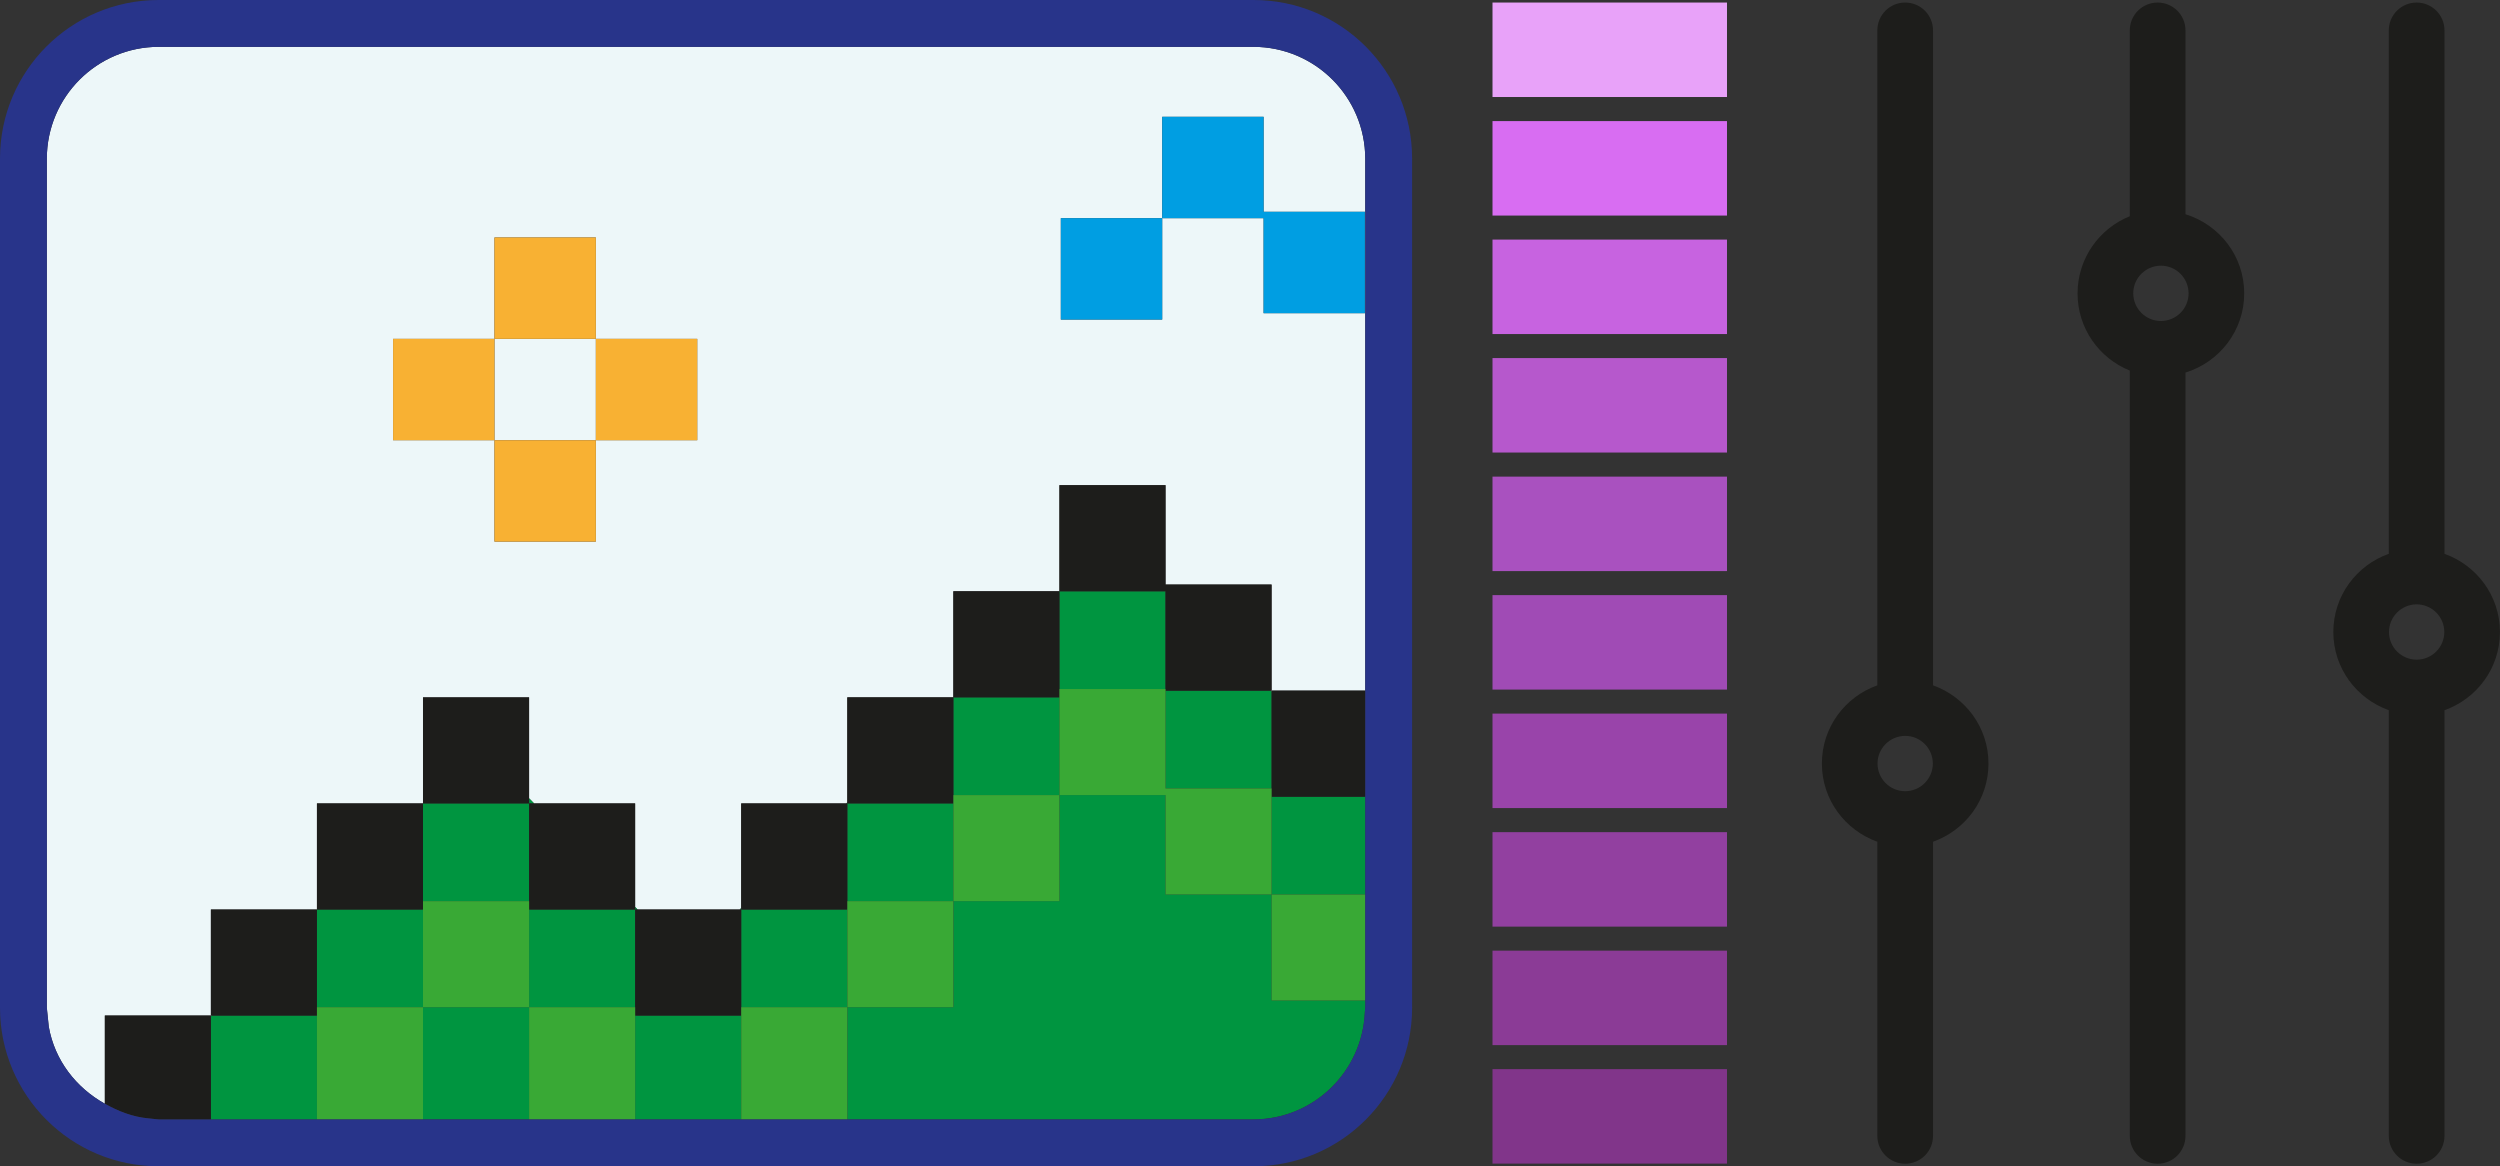 <?xml version="1.0" encoding="UTF-8"?><svg id="Calque_2" xmlns="http://www.w3.org/2000/svg" width="41.206" height="19.222" viewBox="0 0 41.206 19.222"><rect x="0" y="0" width="41.206" height="19.222" fill="#333333" stroke="none"/><polygon points="3.491 16.739 3.476 16.739 3.476 16.754 3.491 16.739" fill="#edf7f9"/><rect x="8.15" y="5.585" width="1.671" height="1.671" fill="#edf7f9"/><path d="M20.66,.772H2.615c-1.018,.002-1.841,.826-1.843,1.843v13.993l.005,.053,.027,.261c.097,.555,.45,1.006,.924,1.27v-1.453h1.748v-1.748h1.748v-1.748h1.747l.001-.001v-1.747h1.748v1.663l.083,.085h1.665v1.706l.041,.042h1.683l.024-.024v-1.724h1.732l.017-.017v-1.732h1.739l.009-.009v-1.74h1.747l.002-.002v-1.747h1.748v1.638h1.748v1.748h1.544V2.615c-.002-1.018-.825-1.841-1.843-1.843ZM11.492,7.256h-1.671v1.671h-1.671v-1.671h-1.671v-1.671h1.671v-1.671h1.671v1.671h1.671v1.671Zm11.006-2.094h-1.671v-1.566h-1.671v1.671h-1.671v-1.671h1.671V1.925h1.671v1.566h1.671v1.671Z" fill="#edf7f9"/><polygon points="5.231 14.991 5.224 14.991 5.224 14.998 5.231 14.991" fill="#edf7f9"/><polygon points="20.959 11.399 20.959 11.384 20.943 11.384 20.959 11.399" fill="#edf7f9"/><polygon points="17.462 9.744 17.461 9.746 17.462 9.746 17.462 9.744" fill="#009540"/><polygon points="5.231 14.991 5.224 14.998 5.224 16.601 6.972 16.601 6.972 14.991 5.231 14.991" fill="#009540"/><polygon points="12.217 14.967 12.194 14.991 12.217 14.991 12.217 14.967" fill="#009540"/><polygon points="13.966 13.226 13.949 13.242 13.966 13.242 13.966 13.226" fill="#009540"/><polygon points="15.714 11.485 15.705 11.494 15.714 11.494 15.714 11.485" fill="#009540"/><polygon points="19.211 11.384 19.211 12.995 20.959 12.995 20.959 11.399 20.943 11.384 19.211 11.384" fill="#009540"/><rect x="15.714" y="11.494" width="1.748" height="1.611" fill="#009540"/><rect x="6.972" y="13.242" width="1.748" height="1.611" fill="#009540"/><rect x="12.217" y="14.991" width="1.748" height="1.611" fill="#009540"/><rect x="17.462" y="9.746" width="1.748" height="1.611" fill="#009540"/><rect x="8.721" y="14.991" width="1.748" height="1.611" fill="#009540"/><polygon points="10.51 14.991 10.469 14.949 10.469 14.991 10.51 14.991" fill="#009540"/><path d="M20.959,14.743h-1.748v-1.638h-1.748v1.748h-1.748v1.748h-1.748v1.849h6.694c.991-.002,1.792-.785,1.835-1.766l.002-.024,.005-.053v-.116h-1.544v-1.748Z" fill="#009540"/><polygon points="20.959 14.743 22.503 14.743 22.503 13.492 22.503 13.132 20.959 13.132 20.959 14.743" fill="#009540"/><polygon points="6.972 13.241 6.971 13.242 6.972 13.242 6.972 13.241" fill="#009540"/><polygon points="3.491 16.739 3.476 16.754 3.476 18.35 3.476 18.451 4.119 18.451 5.224 18.451 5.224 16.739 3.491 16.739" fill="#009540"/><rect x="13.966" y="13.242" width="1.748" height="1.611" fill="#009540"/><polygon points="10.469 16.739 10.469 18.451 10.802 18.451 12.217 18.451 12.217 16.739 10.469 16.739" fill="#009540"/><rect x="6.972" y="16.601" width="1.748" height="1.849" fill="#009540"/><polygon points="8.804 13.242 8.721 13.157 8.721 13.242 8.804 13.242" fill="#009540"/><path d="M3.476,16.754v-.015H1.728v1.453c.22,.123,.456,.217,.72,.242l.167,.017h.861v-1.697Z" fill="#1d1d1b"/><polygon points="5.224 16.739 5.224 16.601 5.224 14.998 5.224 14.991 3.476 14.991 3.476 16.739 3.491 16.739 5.224 16.739" fill="#1d1d1b"/><polygon points="6.972 14.991 6.972 14.853 6.972 13.242 6.971 13.242 5.224 13.242 5.224 14.991 5.231 14.991 6.972 14.991" fill="#1d1d1b"/><polygon points="8.721 13.242 8.721 13.157 8.721 11.494 6.972 11.494 6.972 13.241 6.972 13.242 8.721 13.242" fill="#1d1d1b"/><polygon points="8.721 14.853 8.721 14.991 10.469 14.991 10.469 14.949 10.469 13.242 8.804 13.242 8.721 13.242 8.721 14.853" fill="#1d1d1b"/><polygon points="10.469 16.601 10.469 16.739 12.217 16.739 12.217 16.601 12.217 14.991 12.194 14.991 10.51 14.991 10.469 14.991 10.469 16.601" fill="#1d1d1b"/><polygon points="13.966 14.991 13.966 14.853 13.966 13.242 13.949 13.242 12.217 13.242 12.217 14.967 12.217 14.991 13.966 14.991" fill="#1d1d1b"/><polygon points="15.714 13.242 15.714 13.105 15.714 11.494 15.705 11.494 13.966 11.494 13.966 13.226 13.966 13.242 15.714 13.242" fill="#1d1d1b"/><polygon points="17.462 11.494 17.462 11.357 17.462 9.746 17.461 9.746 15.714 9.746 15.714 11.485 15.714 11.494 17.462 11.494" fill="#1d1d1b"/><polygon points="19.211 9.746 19.211 11.357 19.211 11.384 20.943 11.384 20.959 11.384 20.959 9.636 19.211 9.636 19.211 7.997 17.462 7.997 17.462 9.744 17.462 9.746 19.211 9.746" fill="#1d1d1b"/><polygon points="20.959 11.399 20.959 12.995 20.959 13.132 22.503 13.132 22.503 11.384 20.959 11.384 20.959 11.399" fill="#1d1d1b"/><polygon points="5.224 16.601 5.224 16.739 5.224 18.451 6.972 18.451 6.972 16.601 5.224 16.601" fill="#39a935"/><polygon points="8.721 14.853 6.972 14.853 6.972 14.991 6.972 16.601 8.721 16.601 8.721 14.991 8.721 14.853" fill="#39a935"/><polygon points="10.469 16.601 8.721 16.601 8.721 18.451 9.131 18.451 10.469 18.451 10.469 16.739 10.469 16.601" fill="#39a935"/><polygon points="12.217 16.601 12.217 16.739 12.217 18.451 13.966 18.451 13.966 16.601 12.217 16.601" fill="#39a935"/><polygon points="13.966 14.991 13.966 16.601 15.714 16.601 15.714 14.853 13.966 14.853 13.966 14.991" fill="#39a935"/><polygon points="15.714 13.242 15.714 14.853 17.462 14.853 17.462 13.105 15.714 13.105 15.714 13.242" fill="#39a935"/><polygon points="19.211 11.384 19.211 11.357 17.462 11.357 17.462 11.494 17.462 13.105 19.211 13.105 19.211 14.743 20.959 14.743 20.959 13.132 20.959 12.995 19.211 12.995 19.211 11.384" fill="#39a935"/><rect x="20.959" y="14.743" width="1.544" height="1.748" fill="#39a935"/><rect x="8.15" y="7.256" width="1.671" height="1.671" fill="#f8b133"/><rect x="6.479" y="5.585" width="1.671" height="1.671" fill="#f8b133"/><rect x="8.15" y="3.914" width="1.671" height="1.671" fill="#f8b133"/><rect x="9.821" y="5.585" width="1.671" height="1.671" fill="#f8b133"/><rect x="17.485" y="3.596" width="1.671" height="1.671" fill="#009ee2"/><polygon points="20.827 1.925 19.156 1.925 19.156 3.596 20.827 3.596 20.827 5.162 22.497 5.162 22.497 3.491 20.827 3.491 20.827 1.925" fill="#009ee2"/><path d="M20.66,0H2.615C1.17,0,0,1.171,0,2.615v13.993c0,1.444,1.17,2.615,2.615,2.615H20.66c1.444,0,2.615-1.17,2.615-2.615V2.615c-0-1.444-1.17-2.615-2.615-2.615Zm1.843,11.384v5.224l-.005,.053-.002,.024c-.043,.981-.844,1.764-1.835,1.766H2.615l-.167-.017c-.264-.024-.501-.119-.72-.242-.473-.264-.827-.715-.924-1.27l-.027-.261-.005-.053V2.615c.002-1.018,.825-1.841,1.843-1.843H20.66c1.018,.002,1.841,.826,1.843,1.843V11.384Z" fill="#28348a"/><path d="M36.022,3.53V.501c0-.253-.205-.459-.459-.459s-.459,.205-.459,.459V3.564c-.504,.203-.86,.695-.861,1.272,0,.577,.357,1.069,.861,1.272v12.614c0,.253,.205,.459,.459,.459s.459-.205,.459-.459V6.141c.559-.173,.968-.689,.968-1.305-0-.617-.409-1.132-.968-1.305Zm-.405,1.761c-.252-.001-.455-.204-.456-.456,0-.252,.204-.455,.456-.456,.252,0,.455,.204,.456,.456-0,.252-.204,.455-.456,.456Z" fill="#1d1d1b"/><path d="M31.861,11.296V.501c0-.253-.205-.459-.459-.459s-.459,.205-.459,.459V11.296c-.532,.189-.914,.692-.914,1.289,0,.597,.383,1.099,.914,1.289v4.848c0,.253,.205,.459,.459,.459s.459-.205,.459-.459v-4.848c.532-.189,.914-.692,.914-1.289-0-.597-.383-1.099-.914-1.289Zm-.459,1.745c-.252-0-.455-.204-.456-.456,0-.251,.204-.455,.456-.456,.252,0,.455,.204,.456,.456-.001,.252-.204,.455-.456,.456Z" fill="#1d1d1b"/><path d="M40.291,9.128V.501c0-.253-.205-.459-.459-.459s-.459,.205-.459,.459V9.128c-.532,.189-.914,.692-.914,1.289,0,.597,.383,1.099,.914,1.289v7.016c0,.253,.205,.459,.459,.459s.459-.205,.459-.459v-7.016c.532-.189,.914-.692,.914-1.289-0-.597-.383-1.099-.914-1.289Zm-.459,1.745c-.252-.001-.455-.204-.456-.456,.001-.251,.204-.455,.456-.456,.252,.001,.455,.204,.456,.456-0,.252-.204,.455-.456,.456Z" fill="#1d1d1b"/><rect x="24.6" y="1.996" width="3.865" height="1.557" fill="#d86df2"/><rect x="24.6" y="3.949" width="3.865" height="1.557" fill="#c763e0"/><rect x="24.6" y="5.902" width="3.865" height="1.557" fill="#b658cc"/><rect x="24.6" y="7.856" width="3.865" height="1.557" fill="#a951bf"/><rect x="24.6" y="9.809" width="3.865" height="1.557" fill="#a04bb5"/><rect x="24.6" y="11.762" width="3.865" height="1.557" fill="#94a"/><rect x="24.6" y="13.716" width="3.865" height="1.557" fill="#9240a0"/><rect x="24.6" y="15.669" width="3.865" height="1.557" fill="#8b3b96"/><rect x="24.6" y=".042" width="3.865" height="1.557" fill="#e8a2f9"/><rect x="24.6" y="17.622" width="3.865" height="1.557" fill="#81358a"/></svg>